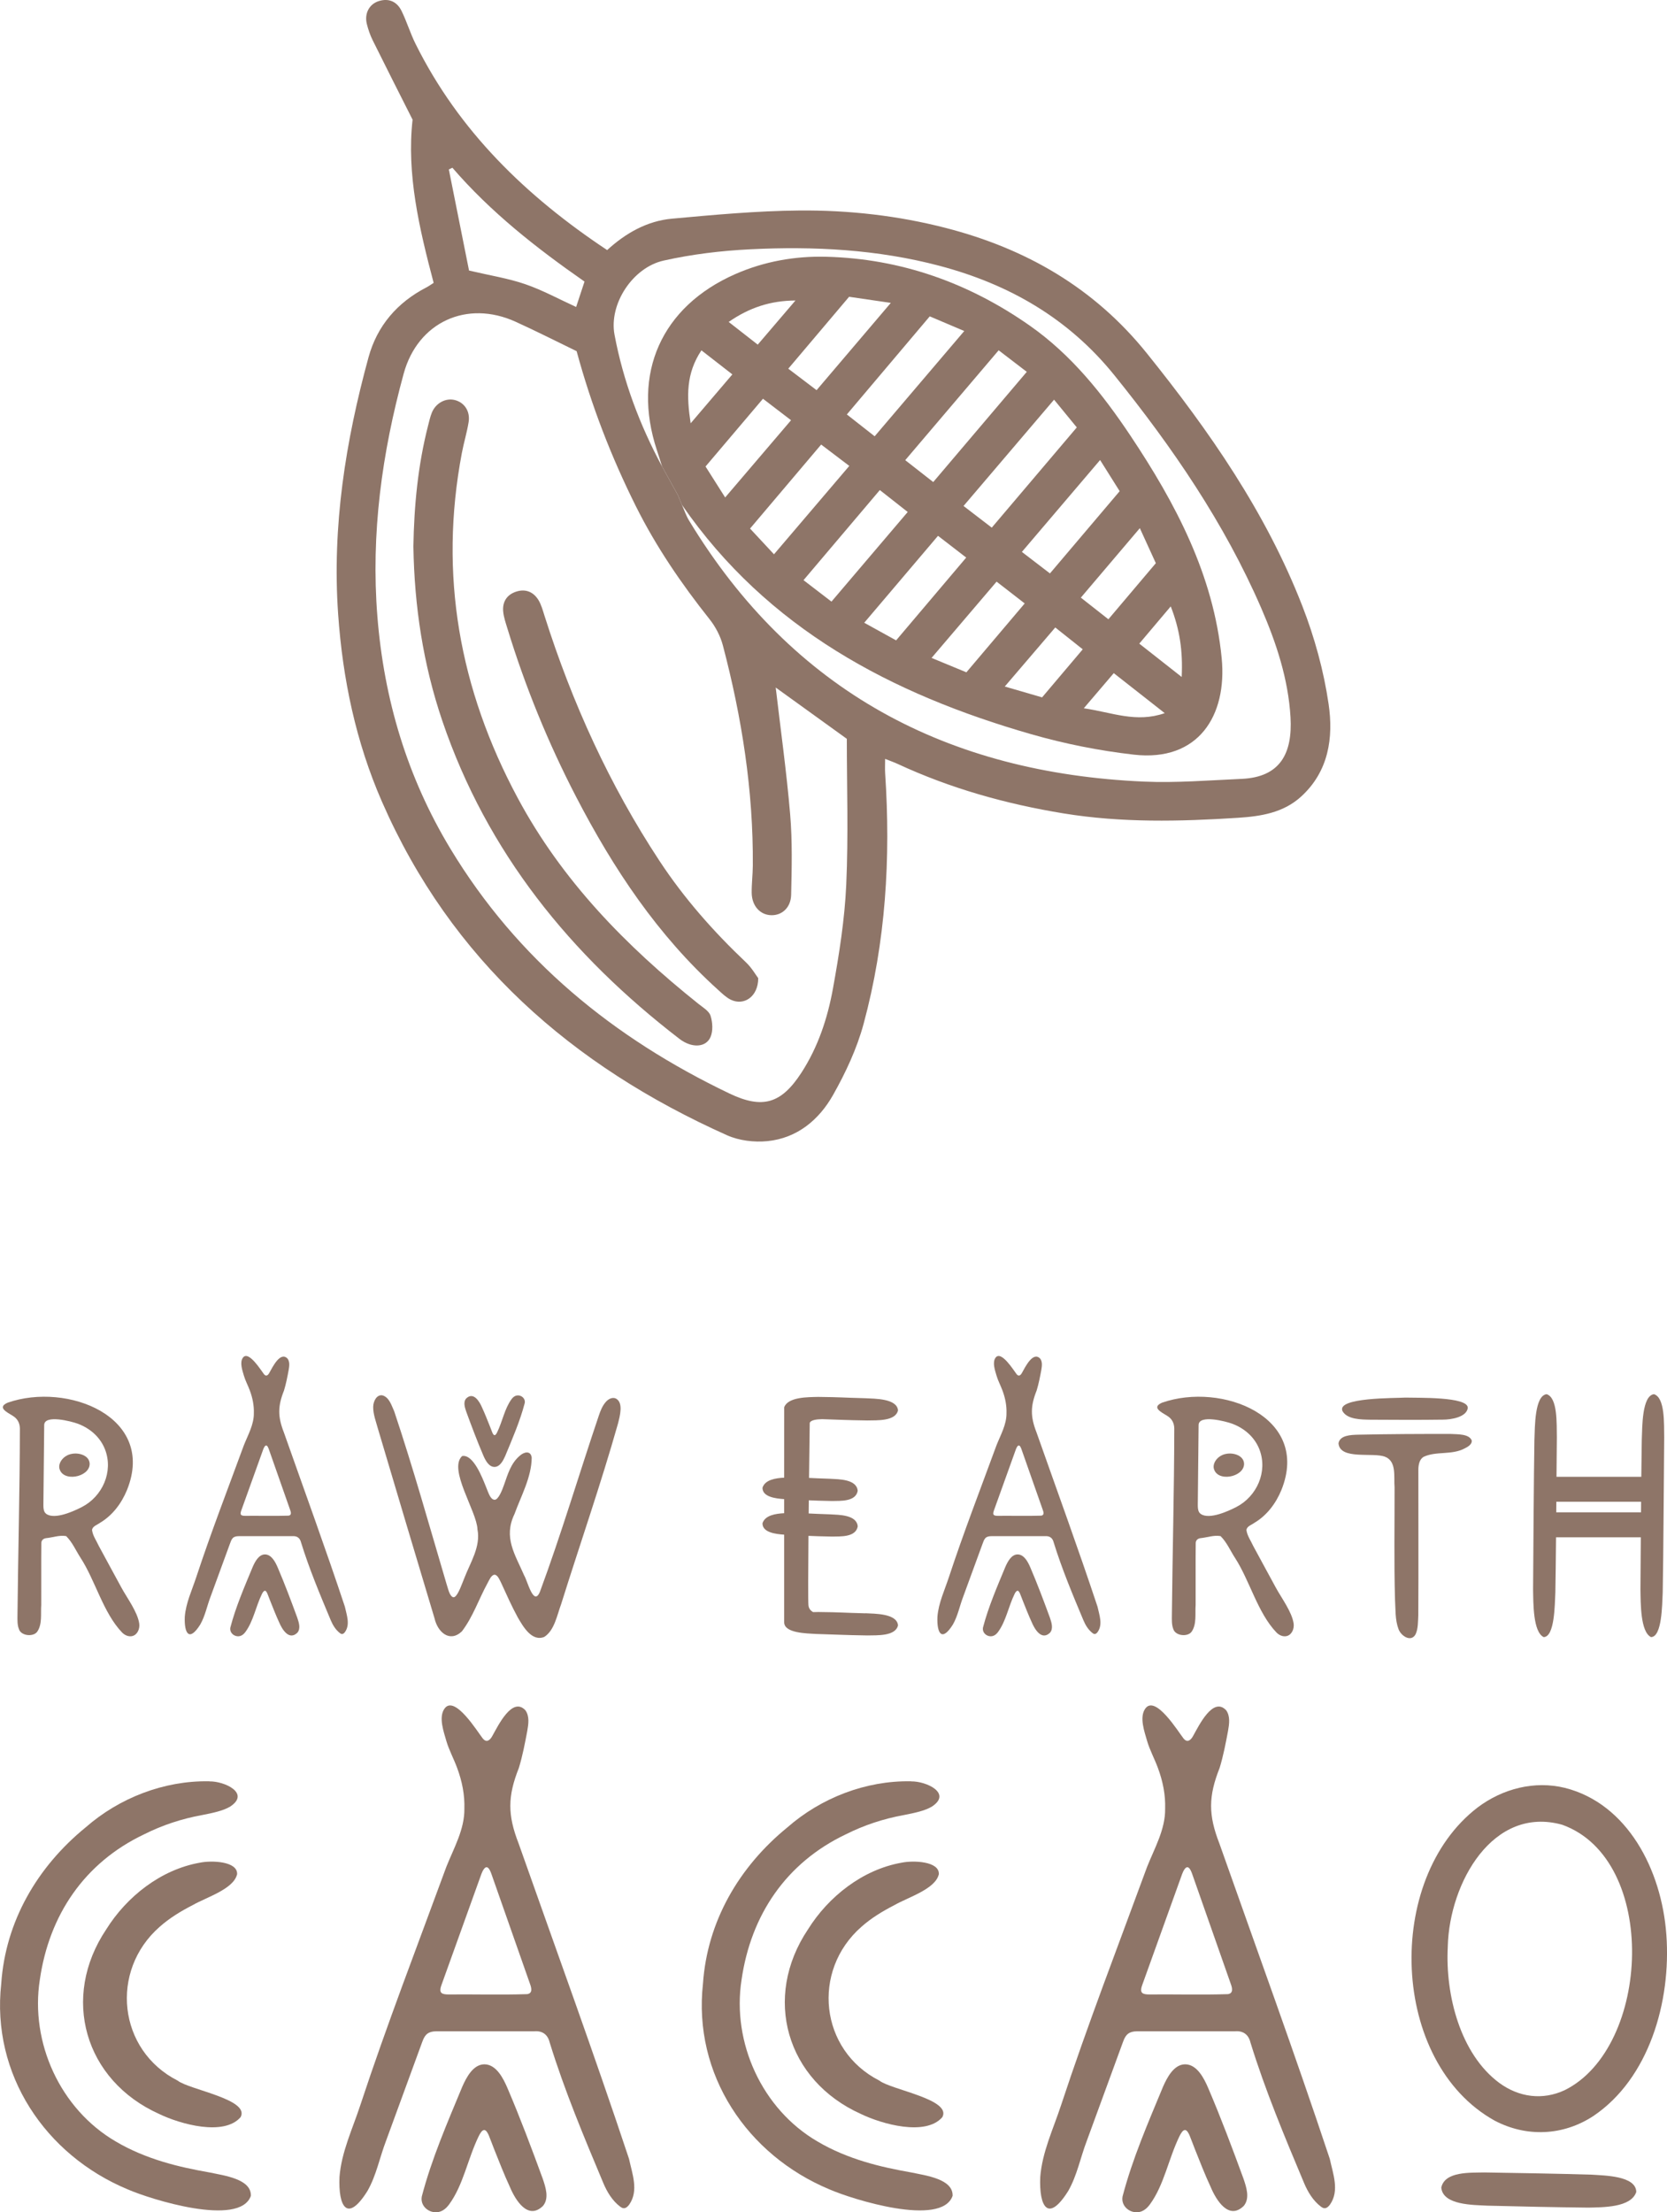 <svg viewBox="0 0 579.32 768.74" xmlns="http://www.w3.org/2000/svg" id="Logo"><defs><style>.cls-1{fill:#8e7568;stroke-width:0px;}</style></defs><path d="m150.7,98.29c-5.02-18.99-9.43-37.75-7.32-56.71-4.78-9.48-9.38-18.52-13.87-27.6-.88-1.78-1.54-3.7-2.02-5.62-.91-3.64.81-6.94,4.15-7.98,3.55-1.11,6.35.23,7.92,3.44,1.82,3.73,3.03,7.77,4.88,11.48,15.06,30.25,38.34,52.86,66.56,71.6,6.44-5.89,13.87-10.12,22.51-10.91,14.74-1.35,29.53-2.71,44.3-2.84,17.15-.15,34.24,1.77,50.91,6.07,27.83,7.18,51.54,20.77,69.87,43.59,21.72,27.02,41.36,55.27,53.99,87.74,4.25,10.92,7.45,22.51,9.14,34.09,1.71,11.65.07,23.4-9.57,32.18-6.18,5.63-14.01,6.84-21.82,7.35-20.28,1.31-40.54,1.78-60.77-1.53-19.99-3.27-39.25-8.67-57.63-17.2-1.19-.55-2.44-.98-4.33-1.74,0,1.94-.09,3.49.01,5.02,1.96,29.42.23,58.58-7.5,87.1-2.32,8.56-6.21,16.89-10.59,24.65-4.88,8.66-12.48,15.02-22.81,16.06-4.59.46-9.85-.17-14.04-2.04-53.94-24.13-95.88-60.88-119.93-115.91-9.06-20.74-13.65-42.57-15.23-65.21-2.12-30.48,2.57-60.03,10.56-89.21,2.99-10.93,9.98-19.06,20.14-24.3.73-.38,1.4-.87,2.47-1.55Zm79.29,63.64c1.87,3.39,3.75,6.78,5.62,10.17.46,1.12.92,2.24,1.38,3.35.81,1.81,1.44,3.73,2.46,5.42,35.97,59.4,89.85,87.76,158.13,90.73,11.27.49,22.6-.45,33.9-.95,13.42-.59,17.73-8.83,17-21.41-.77-13.25-4.92-25.8-10.18-37.94-12.83-29.59-30.85-55.87-51.02-80.89-15.96-19.79-36.59-31.63-60.71-38.02-21.6-5.72-43.71-6.87-65.88-5.76-10.09.5-20.26,1.72-30.1,3.93-10.67,2.39-19.04,15.02-17.03,25.76,3.02,16.08,8.75,31.36,16.55,45.82l-.11-.22Zm-29.6-39.9c-7.1-3.44-14.07-6.99-21.19-10.22-16.95-7.71-34.01.11-38.91,18.02-7.56,27.62-11.43,55.62-9.14,84.38,2.3,28.89,10.38,55.88,25.35,80.67,23.3,38.6,56.7,65.83,97,85.1,11.47,5.48,17.99,3.56,24.97-7.17,5.82-8.95,9.13-18.98,11-29.3,2.16-11.93,4.08-24.02,4.62-36.11.77-17.08.2-34.23.2-50.67-9.13-6.58-17.18-12.39-24.71-17.82,1.68,14.42,3.76,29.22,5.02,44.08.78,9.26.56,18.64.34,27.95-.11,4.5-3.22,7.17-6.91,7.08-3.87-.09-6.74-3.22-6.8-7.77-.04-3.16.37-6.32.39-9.48.2-26-3.81-51.45-10.41-76.52-.86-3.25-2.57-6.51-4.67-9.14-9.77-12.3-18.58-25.2-25.6-39.28-8.49-17.04-15.36-34.69-20.55-53.8Zm2.75-24.18c-16.79-11.7-32.63-24.14-45.92-39.56-.41.2-.83.4-1.24.59,2.39,11.95,4.78,23.9,7.02,35.13,7.4,1.74,13.64,2.71,19.53,4.74,6.02,2.07,11.68,5.18,17.69,7.92,1.01-3.06,1.83-5.56,2.91-8.82Z" class="cls-1"></path><path d="m236.99,175.45c-.46-1.12-.92-2.24-1.38-3.35-1.87-3.39-3.75-6.78-5.62-10.17l.11.22c-.6-1.9-1.18-3.81-1.81-5.7-8.81-26.66,1.56-49.91,27.23-61.2,10.09-4.43,20.79-6.31,31.63-6.03,25.99.67,49.6,9.11,70.8,23.99,14.38,10.1,25.23,23.69,34.89,38.16,15.75,23.61,28.91,48.47,31.72,77.31,1.95,19.99-8.09,36.12-30.55,33.55-11.99-1.37-24-3.76-35.6-7.09-48.65-13.97-91.72-36.7-121.41-79.69Zm110.06-53.72c-10.93,12.85-21.52,25.31-32.46,38.17,3.46,2.71,6.39,5,9.73,7.61,10.99-12.94,21.57-25.41,32.51-38.3-3.43-2.62-6.39-4.89-9.78-7.49Zm19.27,17.14c-10.69,12.55-20.93,24.58-31.47,36.95,3.63,2.78,6.58,5.04,9.81,7.53,10.06-11.86,19.69-23.22,29.55-34.83-2.65-3.23-5.02-6.13-7.9-9.64Zm-62.36,12.74c10.52-12.36,20.57-24.17,31.14-36.58-4.46-1.89-8.18-3.47-11.99-5.1-9.76,11.55-19.15,22.65-28.81,34.09,3.33,2.62,6.16,4.84,9.67,7.59Zm-15.01,57.45c8.99-10.56,17.55-20.63,26.5-31.15-3.44-2.7-6.37-5.01-9.69-7.62-8.96,10.58-17.6,20.78-26.52,31.31,3.34,2.57,6.2,4.76,9.71,7.45Zm93.36-49.21c-9.4,11.05-18.15,21.33-27.18,31.93,3.57,2.74,6.52,5.01,9.75,7.48,8.34-9.84,16.24-19.15,24.23-28.58-2.27-3.62-4.28-6.81-6.81-10.84Zm-81.97,56.55c4.02,2.22,7.31,4.04,11.08,6.12,8.23-9.72,16.18-19.12,24.36-28.77-3.64-2.81-6.6-5.09-9.8-7.56-8.59,10.13-16.83,19.84-25.64,30.21Zm-39.67-32.72c3.01,3.23,5.44,5.85,8.31,8.93,9-10.56,17.46-20.49,26.17-30.71-3.59-2.73-6.57-4.98-9.78-7.42-8.4,9.93-16.44,19.42-24.71,29.19Zm13.28-55.56c3.67,2.78,6.71,5.09,9.83,7.46,8.75-10.28,16.85-19.81,25.8-30.33-5.84-.85-10.2-1.49-14.5-2.12-7.14,8.44-13.9,16.43-21.14,24.99Zm72.39,73.99c-7.56,8.87-14.84,17.41-22.6,26.51,4.52,1.87,8.27,3.42,12.1,5,6.93-8.18,13.46-15.89,20.27-23.93-3.42-2.65-6.4-4.96-9.76-7.57Zm-71.44-56.09c-3.58-2.74-6.53-4.99-9.75-7.46-6.93,8.17-13.35,15.74-19.96,23.54,2.3,3.64,4.35,6.87,6.82,10.76,7.97-9.34,15.17-17.78,22.9-26.84Zm121.22,37.51c-7.21,8.5-13.69,16.12-20.5,24.14,3.43,2.7,6.35,4.99,9.57,7.52,5.73-6.77,11.05-13.05,16.49-19.49-1.79-3.91-3.42-7.49-5.56-12.17Zm-46.93,55.03c4.88,1.42,8.81,2.56,12.96,3.77,4.76-5.62,9.24-10.92,14.13-16.7-3.3-2.62-6.23-4.95-9.55-7.59-5.79,6.77-11.28,13.18-17.55,20.52Zm55.58,9.25c-6.3-4.94-11.9-9.34-17.71-13.9-3.57,4.19-6.63,7.77-10.42,12.21,9.82,1.41,18.15,5.17,28.13,1.69Zm-164.75-100.72c5.26-6.17,9.7-11.38,14.49-16.99-3.92-3.05-7.22-5.61-10.75-8.36-5.34,8.03-5.19,15.89-3.74,25.35Zm155.9,76.56c4.9,3.85,9.44,7.42,14.74,11.59.44-9.07-.67-16.48-3.8-24.53-3.95,4.68-7.23,8.56-10.94,12.95Zm-132.59-103.89c4.6-5.38,8.85-10.36,13.11-15.34-8.71.06-16.02,2.47-23.21,7.45,3.63,2.83,6.69,5.23,10.1,7.89Z" class="cls-1"></path><path d="m143.66,190.05c.24-14.47,1.6-28.51,5.14-42.28.37-1.45.7-2.92,1.25-4.31,1.32-3.36,4.79-5.25,7.97-4.46,3.34.82,5.44,3.89,4.84,7.66-.58,3.61-1.67,7.14-2.35,10.73-8.02,42.29-.87,82.08,19.38,119.85,15.42,28.78,37.64,51.47,62.85,71.6,1.55,1.24,3.66,2.46,4.19,4.12.72,2.27.91,5.25,0,7.36-1.22,2.84-4.28,3.53-7.32,2.55-1.24-.4-2.46-1.08-3.49-1.88-37.82-29.09-66.84-64.75-82.39-110.46-6.7-19.71-9.73-40.01-10.06-60.49Z" class="cls-1"></path><path d="m263.5,339.9c0,6.48-5,9.69-9.53,7.49-1.6-.78-2.96-2.11-4.31-3.33-21.09-19-36.5-42.2-49.45-67.18-9.74-18.79-17.71-38.33-23.9-58.57-.58-1.9-1.25-3.83-1.44-5.79-.32-3.37,1.26-5.87,4.5-6.93,3.24-1.07,6,.07,7.75,2.91,1.02,1.67,1.53,3.67,2.14,5.57,9.57,30.14,22.53,58.67,39.96,85.13,8.57,13.01,18.78,24.56,30.06,35.24,1.94,1.84,3.33,4.28,4.22,5.46Z" class="cls-1"></path><path d="m568.62,761.75c-1.87,5.4-11.68,5.24-16.63,5.37-11.7-.13-23.41-.37-35.11-.68-4.77-.27-15.45-.11-16-6.27,1.2-5.75,10.24-5.14,15.01-5.27,12.41.2,24.85.4,37.25.77,4.34.31,15.39.34,15.5,5.98l-.02.11Z" class="cls-1"></path><path d="m579.1,672.32c1.7,23.28-6.07,49.99-25.38,62.97-10.54,6.92-23.29,7.41-34.32,1.59-36.33-20.21-38.47-83.93-5.83-108.86,8.69-6.52,19.76-9.33,30.25-6.76,21.77,5.46,33.61,28.51,35.26,50.84l.02.22Zm-75.96,4.1c-.91,16.97,4.42,37.36,17.86,47.34,6.88,5.06,15.12,6.12,22.78,2.54,29.94-14.85,32.73-80.14-.87-92.22-24.15-6.74-39.15,20.2-39.77,42.12v.23Z" class="cls-1"></path><path d="m72.76,619.01c5.3-.09,14.28,4.12,7.25,8.74-2.4,1.48-6.19,2.26-9.72,2.95-7.13,1.29-13.91,3.53-20.26,6.73-20.7,9.85-32.95,28.01-36.19,50.51-3.41,21.82,7.1,44.95,26.36,56.18,5.13,3.05,10.81,5.37,16.46,7.08,5.34,1.63,10.72,2.74,16.25,3.72,4.93,1.05,14.49,2.23,14.27,8.11-3.85,11.01-35.07,1.14-42.77-2.24-28.66-11.92-47.49-39.97-43.98-71.49,1.47-21.6,12.51-40.6,29.36-54.33,11.66-10.21,27.2-16.26,42.78-15.99h.2Z" class="cls-1"></path><path d="m82.37,651.36c-1.25,5.09-10.61,7.9-15.39,10.63-4.12,2.12-8.06,4.5-11.49,7.55-17.46,15.31-14.48,42.91,6.25,53.45,4.09,3.19,25.25,6.5,21.87,12.7-5.81,6.69-20.94,2.43-28.25-1.09-26.05-11.68-34.28-40.55-18.43-64.18,7.08-11.34,18.93-20.76,32.52-23.16,4.07-.85,13.18-.52,12.95,4v.1Z" class="cls-1"></path><path d="m216.82,767.32c-.07,0-.13,0-.2-.01-.43-.05-.8-.3-1.14-.56-2.67-2.02-4.51-5.07-5.79-8.11-6.75-16.09-13.53-32.24-18.67-48.93-.66-2.72-2.5-4.07-5.26-3.87-11.31,0-22.5,0-33.99,0-1.35,0-2.85.27-3.72,1.28-.89.97-1.3,2.45-1.78,3.7-4.07,11.03-8.05,22.09-12.12,33.11-2.21,5.77-3.36,12-6.44,17.39-7.03,11.23-10.17,5.5-9.73-4.84.67-8.69,4.56-16.79,7.24-24.97,9.19-27.88,19.79-55.26,29.89-82.8,2.56-6.46,6.38-13.05,6.27-20.21.15-4.74-.76-9.47-2.53-14.21-1.17-3.18-2.82-6.19-3.73-9.31-.88-3.12-2.81-8.28-.62-11.29,3.54-4.87,11.55,8.25,13.24,10.36,1.37,1.75,2.63.57,3.4-.91,1.99-3.53,6.89-13.73,11.46-8.83,1.46,2.08,1.06,4.75.65,7.11-.8,4.27-1.65,8.74-2.94,12.93-3.92,9.88-3.94,16.33-.07,26.26,12.88,36.5,26.16,72.86,38.36,109.57,1.09,5.12,3.44,11.04.1,15.84-.45.65-1.11,1.29-1.88,1.31Zm-47.49-118.44c-.95-.33-1.71,1.46-2.05,2.34-4.63,12.86-9.25,25.74-13.81,38.41-.33.9-.76,2.3-.03,2.89.5.46,1.57.53,2.35.53,9.07-.09,18.11.19,27.38-.11,1.96-.25,1.57-2.09,1.04-3.5-4.63-13.19-9.01-25.66-13.36-38.06-.28-.84-.79-2.13-1.43-2.46l-.09-.04Z" class="cls-1"></path><path d="m168.31,740.16c-.84-.01-1.48,1.25-1.91,2.06-3.92,8.06-5.33,16.96-10.32,23.79-.61.82-1.34,1.6-2.23,2.09-3.36,1.97-8.01-.83-7.27-4.84,3.41-13.07,8.89-25.66,14.06-38.13,1.42-3.23,3.77-7.77,7.67-7.81,4.14,0,6.6,4.87,8.06,8.3,4.43,10.36,8.37,20.87,12.24,31.44,1,2.97,2.31,6.8.09,9.47-5.24,5.1-9.58-2.03-11.48-6.54-2.02-4.35-3.82-8.99-5.5-13.2-.63-1.56-1.21-3.23-1.85-4.77-.3-.69-.82-1.73-1.46-1.84h-.09Z" class="cls-1"></path><path d="m460.35,767.32c-.07,0-.13,0-.2-.01-.43-.05-.8-.3-1.14-.56-2.67-2.02-4.51-5.07-5.79-8.11-6.75-16.09-13.53-32.24-18.67-48.93-.66-2.72-2.5-4.07-5.26-3.87-11.31,0-22.5,0-33.99,0-1.35,0-2.85.27-3.72,1.28-.89.97-1.3,2.45-1.78,3.7-4.07,11.03-8.05,22.09-12.12,33.11-2.21,5.77-3.36,12-6.44,17.39-7.03,11.23-10.17,5.5-9.73-4.84.67-8.69,4.56-16.79,7.24-24.97,9.19-27.88,19.79-55.26,29.89-82.8,2.56-6.46,6.38-13.05,6.27-20.21.15-4.74-.76-9.47-2.53-14.21-1.17-3.18-2.82-6.19-3.73-9.31-.88-3.12-2.81-8.28-.62-11.29,3.54-4.87,11.55,8.25,13.24,10.36,1.37,1.75,2.63.57,3.4-.91,1.99-3.53,6.89-13.73,11.46-8.83,1.46,2.08,1.06,4.75.65,7.11-.8,4.27-1.65,8.74-2.94,12.93-3.92,9.88-3.94,16.33-.07,26.26,12.88,36.5,26.16,72.86,38.36,109.57,1.09,5.12,3.44,11.04.1,15.84-.45.65-1.11,1.29-1.88,1.31Zm-47.49-118.44c-.95-.33-1.71,1.46-2.05,2.34-4.63,12.86-9.25,25.74-13.81,38.41-.33.9-.76,2.3-.03,2.89.5.46,1.57.53,2.35.53,9.07-.09,18.11.19,27.38-.11,1.96-.25,1.57-2.09,1.04-3.5-4.63-13.19-9.01-25.66-13.36-38.06-.28-.84-.79-2.13-1.43-2.46l-.09-.04Z" class="cls-1"></path><path d="m411.84,740.16c-.84-.01-1.48,1.25-1.91,2.06-3.92,8.06-5.33,16.96-10.32,23.79-.61.82-1.34,1.6-2.23,2.09-3.36,1.97-8.01-.83-7.27-4.84,3.41-13.07,8.89-25.66,14.06-38.13,1.42-3.23,3.77-7.77,7.67-7.81,4.14,0,6.6,4.87,8.06,8.3,4.43,10.36,8.37,20.87,12.24,31.44,1,2.97,2.31,6.8.09,9.47-5.24,5.1-9.58-2.03-11.48-6.54-2.02-4.35-3.82-8.99-5.5-13.2-.63-1.56-1.21-3.23-1.85-4.77-.3-.69-.82-1.73-1.46-1.84h-.09Z" class="cls-1"></path><path d="m316.63,619.01c5.3-.09,14.28,4.12,7.25,8.74-2.4,1.48-6.19,2.26-9.72,2.95-7.13,1.29-13.91,3.53-20.26,6.73-20.7,9.85-32.95,28.01-36.19,50.51-3.41,21.82,7.1,44.95,26.36,56.18,5.13,3.05,10.81,5.37,16.46,7.08,5.34,1.63,10.72,2.74,16.25,3.72,4.93,1.05,14.49,2.23,14.27,8.11-3.85,11.01-35.07,1.14-42.77-2.24-28.66-11.92-47.49-39.97-43.98-71.49,1.47-21.6,12.51-40.6,29.36-54.33,11.66-10.21,27.2-16.26,42.78-15.99h.2Z" class="cls-1"></path><path d="m326.24,651.36c-1.25,5.09-10.61,7.9-15.39,10.63-4.12,2.12-8.06,4.5-11.49,7.55-17.46,15.31-14.48,42.91,6.25,53.45,4.09,3.19,25.25,6.5,21.87,12.7-5.81,6.69-20.94,2.43-28.25-1.09-26.05-11.68-34.28-40.55-18.43-64.18,7.08-11.34,18.93-20.76,32.52-23.16,4.07-.85,13.18-.52,12.95,4v.1Z" class="cls-1"></path><path d="m171.82,547.19c-1.13.16-1.77,1.81-2.32,2.8-3.22,5.9-5.11,11.82-9,16.91-4.27,4-8.42.21-9.49-4.55-6.57-21.92-13.15-43.88-19.65-65.82-.69-2.53-1.7-5.09-1.67-7.67.05-2.12,1.32-4.37,3.26-3.98,2.34.7,3.1,3.47,4.05,5.54,6.62,19.77,12.25,39.94,18.17,59.95.53,1.47.96,4.23,2.36,4.67.22-.02.39-.04.58-.19,1.23-.88,2.46-4.58,3.31-6.61,2.06-5.35,5.68-10.8,4.51-16.81-.19-6.22-10.26-20.89-5.33-25.47,3.91-.72,7.05,7.63,8.27,10.64.91,2.18,1.51,4.45,2.99,4.55,1.3.09,2.64-3.25,3.34-5.28,1.26-3.57,2.34-7.43,5.45-10.03,1.45-1.33,3.84-1.9,4.13.71-.07,6.77-3.68,13.23-5.98,19.55-3.93,8.18.16,13.96,3.38,21.39,1.11,1.76,3.27,11,5.48,5.58,7.44-20.11,13.54-40.74,20.42-61.09.55-1.66,1.23-3.4,2.35-4.7,1.02-1.25,2.43-1.81,3.55-1.33,2.79,1.4,1.43,6.13.77,8.78-5.97,21.07-13.2,41.82-19.74,62.69-1.42,3.79-2.31,9.14-5.87,11.39-4.33,1.75-7.37-3.64-9.21-6.79-2.14-3.94-3.82-7.73-5.77-11.99-.5-.96-1.13-2.68-2.22-2.83h-.09Z" class="cls-1"></path><path d="m511.48,500.71c.05,1.18-1.37,2.06-2.4,2.56-4.62,2.48-9.96.87-14.4,2.99-1.43.91-1.76,2.81-1.77,4.48-.02,16.8.08,33.68-.02,50.47-.11,2.17-.03,4.76-.94,6.67-1.6,2.97-5.18.52-5.97-1.88-1.18-3.17-.97-6.75-1.18-10.13-.38-13-.13-26.05-.16-39.06-.32-3.56.8-8.97-3.27-10.59-4.11-1.68-15.73,1.22-16.21-4.68.45-2.85,4.4-2.93,6.79-3,10.7-.23,21.49-.28,32.19-.26,2.28.15,6.43-.11,7.34,2.31v.11Z" class="cls-1"></path><path d="m510.08,489.31c-.5,3.15-5.75,4-8.67,4-8.4.12-16.83.07-25.24.02-3.11-.06-7.99-.06-9.62-2.99-2.19-4.82,18.47-4.46,21.84-4.69,4.08.14,21.79-.4,21.69,3.56v.1Z" class="cls-1"></path><path d="m22.87,533.76c-2.29-.37-4.53.51-6.99.75-.85.16-1.48.73-1.52,1.63-.08,7.2.01,14.37-.03,21.56-.23,3.06.43,6.68-1.41,9.32-1.4,1.89-5.68,1.43-6.36-.98-.56-1.39-.5-3.15-.49-4.67.22-21.67.8-43.29.84-64.98-.04-1.96-.86-3.46-2.51-4.43-2.08-1.3-5.46-2.9-1.76-4.54,20.76-7.26,51.72,4.92,41.51,30.3-1.95,4.76-5.1,8.89-9.41,11.45-.93.7-2.54,1.14-2.76,2.44.22,2,1.56,3.81,2.38,5.63,2.58,4.81,5.22,9.59,7.81,14.39,1.92,3.56,5.65,8.49,6.22,12.56.24,1.74-.58,3.76-2.26,4.28-1.32.41-2.79-.23-3.74-1.23-6.55-6.87-9.25-18-14.4-25.93-1.59-2.45-2.87-5.44-4.96-7.49l-.14-.07Zm-6.75-7.66c3.04,2.01,9.56-1,12.34-2.43,7.13-3.66,11.01-12.29,8.05-19.98-1.66-4.31-5.23-7.39-9.51-8.98-2.17-.8-11.6-3.29-11.64.48-.09,9.2-.19,18.39-.28,27.59,0,.89,0,1.82.41,2.61.15.29.37.52.64.7Z" class="cls-1"></path><path d="m31.16,508.77c-.13,4.62-9.56,6.4-10.55,1.34-.3-2.07,1.65-4.47,4.35-4.91,2.46-.5,6.07.53,6.2,3.4v.17Z" class="cls-1"></path><path d="m118.88,567.8s-.07,0-.11,0c-.24-.03-.44-.17-.63-.31-1.48-1.12-2.49-2.8-3.2-4.49-3.73-8.9-7.48-17.83-10.33-27.06-.37-1.5-1.38-2.25-2.91-2.14-6.26,0-12.44,0-18.79,0-.75,0-1.57.15-2.06.71-.49.54-.72,1.35-.99,2.05-2.25,6.1-4.45,12.21-6.7,18.31-1.22,3.19-1.86,6.63-3.56,9.62-3.89,6.21-5.62,3.04-5.38-2.68.37-4.8,2.52-9.28,4-13.81,5.08-15.41,10.94-30.56,16.53-45.79,1.41-3.57,3.53-7.21,3.47-11.18.08-2.62-.42-5.23-1.4-7.86-.65-1.76-1.56-3.42-2.06-5.15-.49-1.73-1.55-4.58-.34-6.24,1.96-2.69,6.39,4.56,7.32,5.73.76.97,1.46.31,1.88-.5,1.1-1.95,3.81-7.59,6.34-4.88.81,1.15.58,2.63.36,3.93-.44,2.36-.91,4.83-1.63,7.15-2.17,5.46-2.18,9.03-.04,14.52,7.12,20.18,14.47,40.29,21.21,60.59.6,2.83,1.9,6.11.05,8.76-.25.36-.62.72-1.04.72Zm-26.26-65.49c-.52-.18-.94.81-1.13,1.29-2.56,7.11-5.11,14.23-7.63,21.24-.18.5-.42,1.27-.02,1.6.28.25.87.29,1.3.29,5.01-.05,10.01.1,15.14-.06,1.08-.14.87-1.16.57-1.94-2.56-7.3-4.98-14.19-7.39-21.04-.16-.46-.43-1.18-.79-1.36l-.05-.02Z" class="cls-1"></path><path d="m92.06,552.78c-.46,0-.82.69-1.05,1.14-2.16,4.46-2.95,9.38-5.71,13.15-.34.46-.74.88-1.23,1.16-1.86,1.09-4.43-.46-4.02-2.68,1.89-7.23,4.92-14.19,7.78-21.09.79-1.79,2.08-4.3,4.24-4.32,2.29,0,3.65,2.69,4.46,4.59,2.45,5.73,4.63,11.54,6.77,17.38.55,1.64,1.28,3.76.05,5.23-2.9,2.82-5.3-1.12-6.35-3.62-1.11-2.41-2.11-4.97-3.04-7.3-.35-.86-.67-1.78-1.03-2.64-.17-.38-.45-.95-.81-1.02h-.05Z" class="cls-1"></path><path d="m424.05,533.76c-2.29-.37-4.53.51-6.99.75-.85.16-1.48.73-1.52,1.63-.08,7.2.01,14.37-.03,21.56-.23,3.06.43,6.68-1.41,9.32-1.4,1.89-5.68,1.43-6.36-.98-.56-1.39-.5-3.15-.49-4.67.22-21.67.8-43.29.84-64.98-.04-1.96-.86-3.46-2.51-4.43-2.08-1.3-5.46-2.9-1.76-4.54,20.76-7.26,51.72,4.92,41.51,30.3-1.95,4.76-5.1,8.89-9.41,11.45-.93.7-2.54,1.14-2.76,2.44.22,2,1.56,3.81,2.38,5.63,2.58,4.81,5.22,9.59,7.81,14.39,1.92,3.56,5.65,8.49,6.22,12.56.24,1.74-.58,3.76-2.26,4.28-1.32.41-2.79-.23-3.74-1.23-6.55-6.87-9.25-18-14.4-25.93-1.59-2.45-2.87-5.44-4.96-7.49l-.14-.07Zm-6.75-7.66c3.04,2.01,9.56-1,12.34-2.43,7.13-3.66,11.01-12.29,8.05-19.98-1.66-4.31-5.23-7.39-9.51-8.98-2.17-.8-11.6-3.29-11.64.48-.09,9.2-.19,18.39-.28,27.59,0,.89,0,1.82.41,2.61.15.29.37.52.64.7Z" class="cls-1"></path><path d="m432.34,508.77c-.13,4.62-9.56,6.4-10.55,1.34-.3-2.07,1.65-4.47,4.35-4.91,2.46-.5,6.07.53,6.2,3.4v.17Z" class="cls-1"></path><path d="m171.85,498.71c.4,0,.72-.6.92-1,1.89-3.9,2.58-8.2,4.99-11.5.29-.4.65-.77,1.08-1.01,1.62-.95,3.87.4,3.52,2.34-1.65,6.32-4.3,12.4-6.8,18.43-.69,1.56-1.82,3.76-3.71,3.77-2,0-3.19-2.35-3.9-4.01-2.14-5.01-4.05-10.09-5.92-15.19-.48-1.43-1.12-3.29-.04-4.57,2.53-2.47,4.63.98,5.55,3.16.97,2.1,1.85,4.35,2.66,6.38.3.75.59,1.56.9,2.3.15.34.4.83.71.89h.04Z" class="cls-1"></path><path d="m380.44,567.8s-.07,0-.11,0c-.24-.03-.44-.17-.63-.31-1.48-1.12-2.49-2.8-3.2-4.49-3.73-8.9-7.48-17.83-10.33-27.06-.37-1.5-1.38-2.25-2.91-2.14-6.26,0-12.44,0-18.79,0-.75,0-1.57.15-2.06.71-.49.54-.72,1.35-.99,2.05-2.25,6.1-4.45,12.21-6.7,18.31-1.22,3.19-1.86,6.63-3.56,9.62-3.89,6.21-5.62,3.04-5.38-2.68.37-4.8,2.52-9.28,4-13.81,5.08-15.41,10.94-30.56,16.53-45.79,1.41-3.57,3.53-7.21,3.47-11.18.08-2.62-.42-5.23-1.4-7.86-.65-1.76-1.56-3.42-2.06-5.15-.49-1.73-1.55-4.58-.34-6.24,1.96-2.69,6.39,4.56,7.32,5.73.76.97,1.46.31,1.88-.5,1.1-1.95,3.81-7.59,6.34-4.88.81,1.15.58,2.63.36,3.93-.44,2.36-.91,4.83-1.63,7.15-2.17,5.46-2.18,9.03-.04,14.52,7.12,20.18,14.47,40.29,21.21,60.59.6,2.83,1.9,6.11.05,8.76-.25.36-.62.72-1.04.72Zm-26.26-65.49c-.52-.18-.94.81-1.13,1.29-2.56,7.11-5.11,14.23-7.63,21.24-.18.5-.42,1.27-.02,1.6.28.25.87.29,1.3.29,5.01-.05,10.01.1,15.14-.06,1.08-.14.87-1.16.57-1.94-2.56-7.3-4.98-14.19-7.39-21.04-.16-.46-.43-1.18-.79-1.36l-.05-.02Z" class="cls-1"></path><path d="m353.62,552.78c-.46,0-.82.69-1.05,1.14-2.16,4.46-2.95,9.38-5.71,13.15-.34.46-.74.88-1.23,1.16-1.86,1.09-4.43-.46-4.02-2.68,1.89-7.23,4.92-14.19,7.78-21.09.79-1.79,2.08-4.3,4.24-4.32,2.29,0,3.65,2.69,4.46,4.59,2.45,5.73,4.63,11.54,6.77,17.38.55,1.64,1.28,3.76.05,5.23-2.9,2.82-5.3-1.12-6.35-3.62-1.11-2.41-2.11-4.97-3.04-7.3-.35-.86-.67-1.78-1.03-2.64-.17-.38-.45-.95-.81-1.02h-.05Z" class="cls-1"></path><path d="m574.79,484.46c-4.16.54-4.06,11.23-4.24,16-.06,3.21-.11,7.68-.16,12.71h-29.47c.04-5.39.08-10.2.12-13.7-.09-4.77.32-13.81-3.56-15.01-4.16.54-4.06,11.23-4.24,16-.21,11.7-.37,40.06-.46,51.76.09,4.96-.02,14.76,3.63,16.63l.07.02c3.81-.11,3.83-11.16,4.04-15.5.09-4.64.17-11.61.24-19.17h29.46c-.05,7.16-.09,13.72-.13,18.02.09,4.96-.02,14.76,3.63,16.63l.07.02c3.81-.11,3.83-11.16,4.04-15.5.25-12.4.39-41.49.52-53.9-.09-4.77.32-13.81-3.56-15.01Zm-33.96,41.06c0-1.23.02-2.46.03-3.69h29.46c-.01,1.22-.02,2.45-.03,3.69h-29.45Z" class="cls-1"></path><path d="m300.75,560.61c-8.3-.21-8.1-.37-16.4-.46-.52.01-1.12.02-1.76.04-.86-.47-1.53-1.21-1.64-2.4-.14-1.51-.1-12.05.01-24.1,2.18.1,4.07.17,8.22.25,2.83-.08,8.19.32,8.9-3.52-.32-4.12-6.66-4.02-9.49-4.2-3.94-.12-5.59-.22-7.56-.31.02-1.53.03-3.06.05-4.57,2.13.09,4.03.17,8.09.24,2.83-.08,8.19.32,8.9-3.52-.32-4.12-6.66-4.02-9.49-4.2-3.85-.12-5.51-.22-7.42-.3.13-10.62.24-18.95.24-18.95,0,0-.31-1.4,4.3-1.47,6.72.21,7.73.33,15.73.45,3.39-.08,9.79.32,10.65-3.52-.39-4.12-7.97-4.02-11.35-4.2-8.3-.21-8.1-.37-16.4-.46-3.52.09-10.47-.02-11.8,3.59v.07s-.01,24.4-.01,24.4c-2.99.15-6.67.72-7.54,3.51v.07c.04,3.12,4.53,3.67,7.54,3.88v4.89c-2.99.15-6.67.72-7.54,3.51v.07c.04,3.12,4.53,3.67,7.54,3.88v30.5c.08,3.77,7.92,3.79,10.99,4,8.8.25,9.11.38,17.92.52,3.39-.08,9.79.32,10.65-3.52-.39-4.12-7.97-4.02-11.35-4.2Z" class="cls-1"></path></svg>